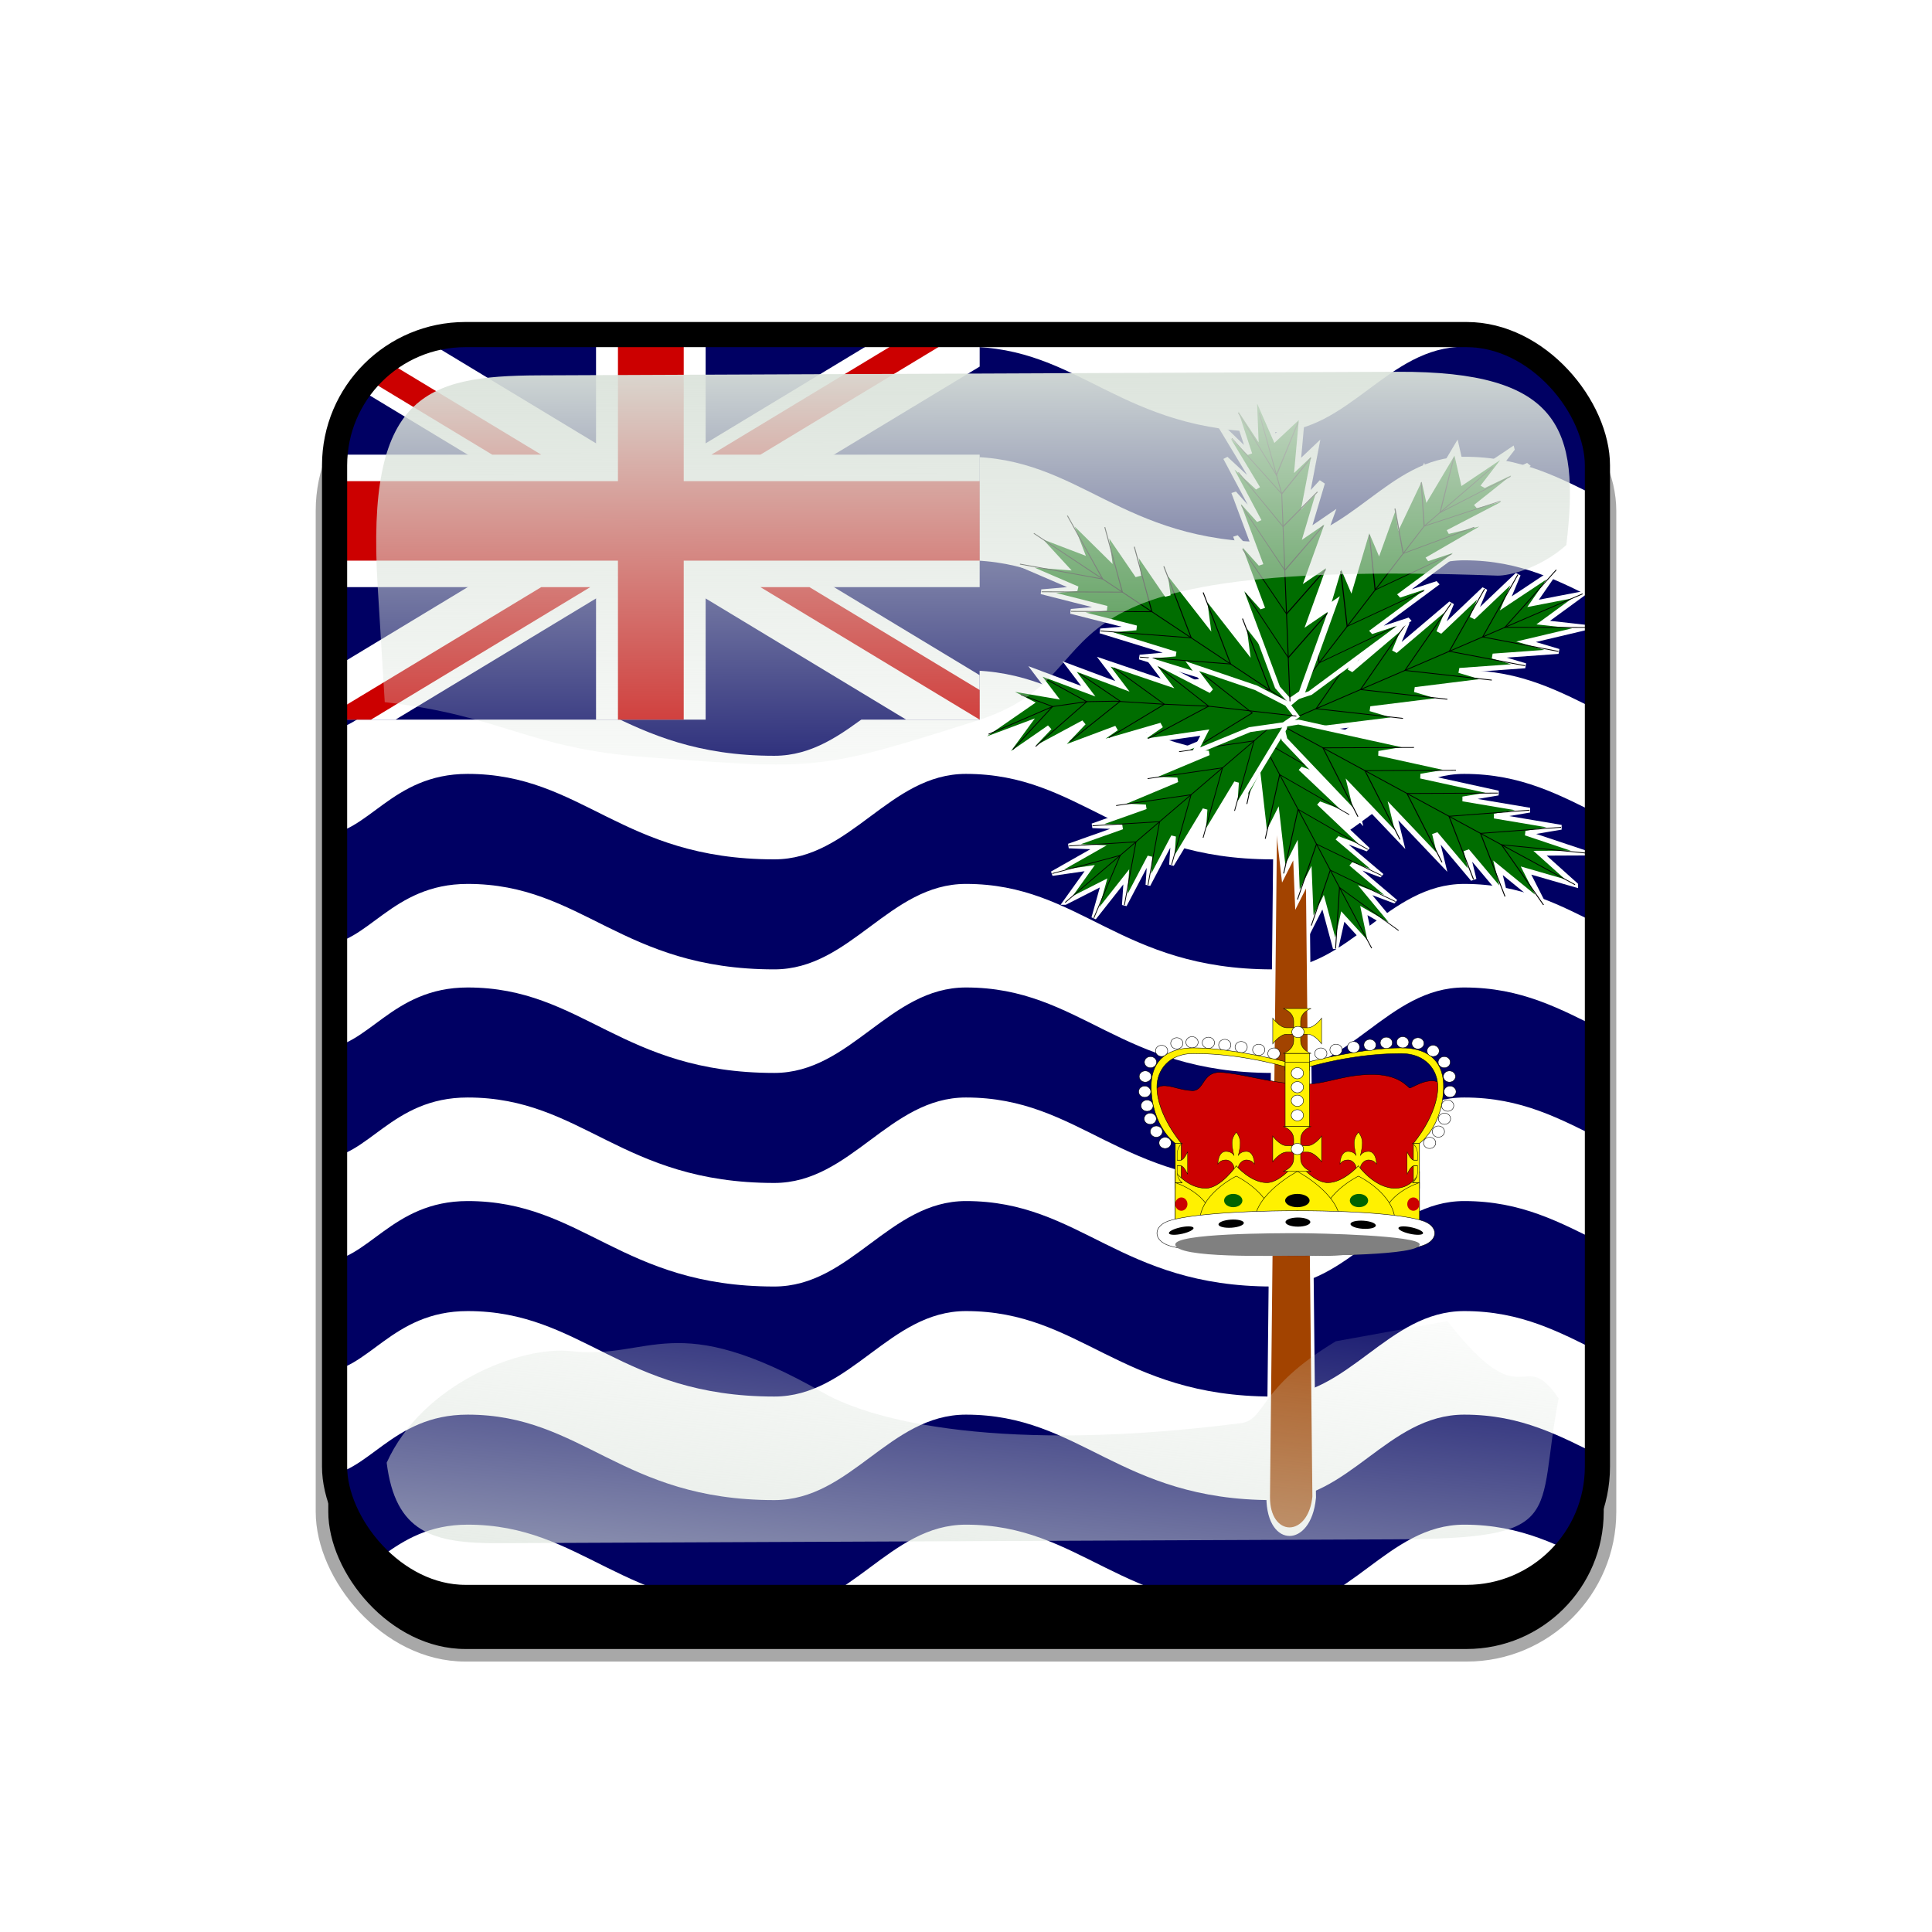 <?xml version="1.0" encoding="UTF-8" standalone="no"?>
<svg
    xmlns:inkscape="http://www.inkscape.org/namespaces/inkscape"
    xmlns:rdf="http://www.w3.org/1999/02/22-rdf-syntax-ns#"
    xmlns="http://www.w3.org/2000/svg"
    xmlns:sodipodi="http://sodipodi.sourceforge.net/DTD/sodipodi-0.dtd"
    xmlns:cc="http://creativecommons.org/ns#"
    xmlns:xlink="http://www.w3.org/1999/xlink"
    xmlns:dc="http://purl.org/dc/elements/1.1/"
    xmlns:svg="http://www.w3.org/2000/svg"
    xmlns:ns1="http://sozi.baierouge.fr"
    id="svg2"
    sodipodi:docname="template.svg"
    viewBox="0 0 768 768"
    version="1.1"
    inkscape:version="0.48.1 r9760"
  >
  <defs
      id="defs4"
    >
    <clipPath
        id="clipPathFlag"
        clipPathUnits="userSpaceOnUse"
      >
      <rect
          id="rect3918"
          style="fill-opacity:0.67;fill:#000000"
          ry="57"
          height="511"
          width="511"
          y=".5"
          x=".5"
      />
    </clipPath
    >
    <linearGradient
        id="linearGradient3852-0"
        inkscape:collect="always"
      >
      <stop
          id="stop3854-6"
          style="stop-color:#dbe3db"
          offset="0"
      />
      <stop
          id="stop3856-1"
          style="stop-color:#dbe3db;stop-opacity:0"
          offset="1"
      />
    </linearGradient
    >
    <linearGradient
        id="linearGradient5122"
        y2="523.41"
        xlink:href="#linearGradient3852-0"
        gradientUnits="userSpaceOnUse"
        x2="358.08"
        gradientTransform="matrix(1.157 0 0 1.317 -91.204 -253.99)"
        y1="705.76"
        x1="342.19"
        inkscape:collect="always"
    />
    <linearGradient
        id="linearGradient5125"
        y2="360.92"
        xlink:href="#linearGradient3852-0"
        gradientUnits="userSpaceOnUse"
        x2="405.75"
        gradientTransform="matrix(.953 0 0 .866 11.575 -4.502)"
        y1="118.06"
        x1="405.26"
        inkscape:collect="always"
    />
    <filter
        id="filter5740"
        inkscape:collect="always"
      >
      <feGaussianBlur
          id="feGaussianBlur5742"
          stdDeviation="5.12"
          inkscape:collect="always"
      />
    </filter
    >
    <clipPath
        id="clipPath5796"
        clipPathUnits="userSpaceOnUse"
      >
      <rect
          id="rect5798"
          style="stroke:#00fa00;stroke-width:20;fill:none"
          ry="57"
          height="512"
          width="512"
          y="0"
          x="0"
          inkscape:label="#rect4203"
      />
    </clipPath
    >
    <filter
        id="filter5912"
        inkscape:collect="always"
      >
      <feGaussianBlur
          id="feGaussianBlur5914"
          stdDeviation="17.92"
          inkscape:collect="always"
      />
    </filter
    >
  </defs
  >
  <sodipodi:namedview
      id="base"
      bordercolor="#666666"
      inkscape:pageshadow="2"
      inkscape:window-y="24"
      pagecolor="#ffffff"
      inkscape:window-height="723"
      inkscape:window-maximized="1"
      inkscape:zoom="0.65494792"
      inkscape:window-x="0"
      showgrid="false"
      borderopacity="1.0"
      inkscape:cx="191.61829"
      inkscape:cy="384"
      inkscape:window-width="1280"
      inkscape:pageopacity="0.0"
      inkscape:document-units="px"
  />
  <g
      id="template-button"
      inkscape:label="template-button"
    >&gt;
  <g
        id="00"
        inkscape:label="00"
        transform="translate(90,90)"
      ><rect
          id="shadow"
          style="filter:url(#filter5912);stroke:#a8a8a8;stroke-width:5;fill:#000000"
          ry="57"
          height="512"
          width="512"
          y="56"
          x="38"
          inkscape:label="#rect4203"
      /></g
    >
  <g
        id="01"
        clip-path="url(#clipPathFlag)"
        inkscape:label="01"
        transform="translate(128,128)"
      ><rect
          id="mask"
          style="fill:#0000ff"
          ry="57"
          height="512"
          width="512"
          y="0"
          x="0"
          inkscape:label="#rect4203"
      /><g
          id="flag"
          inkscape:label="#g7322"
          clip-path="url(#clipPath7813)"
        ><g
            id="g577"
            transform="matrix(1.032 0 0 1.032 0 0)"
          ><rect
              id="rect576"
              style="fill-rule:evenodd;fill:#ffffff"
              height="496.06"
              width="992.13"
              y="-0"
              x="0"
          /><path
              id="path570"
              style="fill-rule:evenodd;fill:#000063"
              d="m992.13 330.3c-11.117 7.201-20.668 24.031-50.201 24.031-59.05 0-73.817-35.433-118.11-35.433-29.525 0-44.289 35.433-73.816 35.433-59.055 0-73.819-35.433-118.11-35.433-29.528 0-44.292 35.433-73.819 35.433-59.055 0-73.819-35.433-118.11-35.433-29.528 0-44.292 35.433-73.819 35.433-59.055 0-73.819-35.433-118.11-35.433-29.529 0-44.292 35.433-73.819 35.433-59.055 0-73.82-35.433-118.11-35.433-29.528 0-38.386 25.249-56.102 25.249v45.617c17.716 0 26.575-25.249 56.102-25.249 44.291 0 59.056 35.433 118.11 35.433 29.527 0 44.29-35.433 73.819-35.433 44.29 0 59.055 35.433 118.11 35.433 29.527 0 44.291-35.433 73.819-35.433 44.291 0 59.055 35.433 118.11 35.433 29.527 0 44.291-35.433 73.819-35.433 44.291 0 59.055 35.433 118.11 35.433 29.527 0 44.291-35.433 73.816-35.433 44.292 0 59.059 35.433 118.11 35.433 29.533 0 39.084-10.041 50.201-17.242v-52.406z"
              sodipodi:nodetypes="ccccccccccccccccccccccccc"
              transform="matrix(1 0 0 .929 0 124.62)"
              inkscape:connector-curvature="0"
          /><path
              id="path571"
              style="fill-rule:evenodd;fill:#000063"
              d="m992.13 330.3c-11.117 7.201-20.668 24.031-50.201 24.031-59.05 0-73.817-35.433-118.11-35.433-29.525 0-44.289 35.433-73.816 35.433-59.055 0-73.819-35.433-118.11-35.433-29.528 0-44.292 35.433-73.819 35.433-59.055 0-73.819-35.433-118.11-35.433-29.528 0-44.292 35.433-73.819 35.433-59.055 0-73.819-35.433-118.11-35.433-29.529 0-44.292 35.433-73.819 35.433-59.055 0-73.82-35.433-118.11-35.433-29.528 0-38.386 25.249-56.102 25.249v45.617c17.716 0 26.575-25.249 56.102-25.249 44.291 0 59.056 35.433 118.11 35.433 29.527 0 44.29-35.433 73.819-35.433 44.29 0 59.055 35.433 118.11 35.433 29.527 0 44.291-35.433 73.819-35.433 44.291 0 59.055 35.433 118.11 35.433 29.527 0 44.291-35.433 73.819-35.433 44.291 0 59.055 35.433 118.11 35.433 29.527 0 44.291-35.433 73.816-35.433 44.292 0 59.059 35.433 118.11 35.433 29.533 0 39.084-10.041 50.201-17.242v-52.406z"
              sodipodi:nodetypes="ccccccccccccccccccccccccc"
              transform="matrix(1 0 0 .929 0 42.349)"
              inkscape:connector-curvature="0"
          /><path
              id="path572"
              style="fill-rule:evenodd;fill:#000063"
              d="m992.13 330.3c-11.117 7.201-20.668 24.031-50.201 24.031-59.05 0-73.817-35.433-118.11-35.433-29.525 0-44.289 35.433-73.816 35.433-59.055 0-73.819-35.433-118.11-35.433-29.528 0-44.292 35.433-73.819 35.433-59.055 0-73.819-35.433-118.11-35.433-29.528 0-44.292 35.433-73.819 35.433-59.055 0-73.819-35.433-118.11-35.433-29.529 0-44.292 35.433-73.819 35.433-59.055 0-73.82-35.433-118.11-35.433-29.528 0-38.386 25.249-56.102 25.249v45.617c17.716 0 26.575-25.249 56.102-25.249 44.291 0 59.056 35.433 118.11 35.433 29.527 0 44.29-35.433 73.819-35.433 44.29 0 59.055 35.433 118.11 35.433 29.527 0 44.291-35.433 73.819-35.433 44.291 0 59.055 35.433 118.11 35.433 29.527 0 44.291-35.433 73.819-35.433 44.291 0 59.055 35.433 118.11 35.433 29.527 0 44.291-35.433 73.816-35.433 44.292 0 59.059 35.433 118.11 35.433 29.533 0 39.084-10.041 50.201-17.242v-52.406z"
              sodipodi:nodetypes="ccccccccccccccccccccccccc"
              transform="matrix(1 0 0 .929 0 -39.921)"
              inkscape:connector-curvature="0"
          /><path
              id="path573"
              style="fill-rule:evenodd;fill:#000063"
              d="m992.13 330.3c-11.117 7.201-20.668 24.031-50.201 24.031-59.05 0-73.817-35.433-118.11-35.433-29.525 0-44.289 35.433-73.816 35.433-59.055 0-73.819-35.433-118.11-35.433-29.528 0-44.292 35.433-73.819 35.433-59.055 0-73.819-35.433-118.11-35.433-29.528 0-44.292 35.433-73.819 35.433-59.055 0-73.819-35.433-118.11-35.433-29.529 0-44.292 35.433-73.819 35.433-59.055 0-73.82-35.433-118.11-35.433-29.528 0-38.386 25.249-56.102 25.249v45.617c17.716 0 26.575-25.249 56.102-25.249 44.291 0 59.056 35.433 118.11 35.433 29.527 0 44.29-35.433 73.819-35.433 44.29 0 59.055 35.433 118.11 35.433 29.527 0 44.291-35.433 73.819-35.433 44.291 0 59.055 35.433 118.11 35.433 29.527 0 44.291-35.433 73.819-35.433 44.291 0 59.055 35.433 118.11 35.433 29.527 0 44.291-35.433 73.816-35.433 44.292 0 59.059 35.433 118.11 35.433 29.533 0 39.084-10.041 50.201-17.242v-52.406z"
              sodipodi:nodetypes="ccccccccccccccccccccccccc"
              transform="matrix(1 0 0 .929 0 -122.19)"
              inkscape:connector-curvature="0"
          /><path
              id="path574"
              style="fill-rule:evenodd;fill:#000063"
              d="m992.13 330.3c-11.117 7.201-20.668 24.031-50.201 24.031-59.05 0-73.817-35.433-118.11-35.433-29.525 0-44.289 35.433-73.816 35.433-59.055 0-73.819-35.433-118.11-35.433-29.528 0-44.292 35.433-73.819 35.433-59.055 0-73.819-35.433-118.11-35.433-29.528 0-44.292 35.433-73.819 35.433-59.055 0-73.819-35.433-118.11-35.433-29.529 0-44.292 35.433-73.819 35.433-59.055 0-73.82-35.433-118.11-35.433-29.528 0-38.386 25.249-56.102 25.249v45.617c17.716 0 26.575-25.249 56.102-25.249 44.291 0 59.056 35.433 118.11 35.433 29.527 0 44.29-35.433 73.819-35.433 44.29 0 59.055 35.433 118.11 35.433 29.527 0 44.291-35.433 73.819-35.433 44.291 0 59.055 35.433 118.11 35.433 29.527 0 44.291-35.433 73.819-35.433 44.291 0 59.055 35.433 118.11 35.433 29.527 0 44.291-35.433 73.816-35.433 44.292 0 59.059 35.433 118.11 35.433 29.533 0 39.084-10.041 50.201-17.242v-52.406z"
              sodipodi:nodetypes="ccccccccccccccccccccccccc"
              transform="matrix(1 0 0 .929 -0 -204.46)"
              inkscape:connector-curvature="0"
          /><path
              id="path575"
              style="fill-rule:evenodd;fill:#000063"
              d="m992.13 330.3c-11.117 7.201-20.668 24.031-50.201 24.031-59.05 0-73.817-35.433-118.11-35.433-29.525 0-44.289 35.433-73.816 35.433-59.055 0-73.819-35.433-118.11-35.433-29.528 0-44.292 35.433-73.819 35.433-59.055 0-73.819-35.433-118.11-35.433-29.528 0-44.292 35.433-73.819 35.433-59.055 0-73.819-35.433-118.11-35.433-29.529 0-44.292 35.433-73.819 35.433-59.055 0-73.82-35.433-118.11-35.433-29.528 0-38.386 25.249-56.102 25.249v45.617c17.716 0 26.575-25.249 56.102-25.249 44.291 0 59.056 35.433 118.11 35.433 29.527 0 44.29-35.433 73.819-35.433 44.29 0 59.055 35.433 118.11 35.433 29.527 0 44.291-35.433 73.819-35.433 44.291 0 59.055 35.433 118.11 35.433 29.527 0 44.291-35.433 73.819-35.433 44.291 0 59.055 35.433 118.11 35.433 29.527 0 44.291-35.433 73.816-35.433 44.292 0 59.059 35.433 118.11 35.433 29.533 0 39.084-10.041 50.201-17.242v-52.406z"
              sodipodi:nodetypes="ccccccccccccccccccccccccc"
              transform="matrix(1 0 0 .929 -0 -286.73)"
              inkscape:connector-curvature="0"
          /></g
        ><g
            id="g684"
            transform="matrix(.527 0 0 .637 0 .063)"
          ><rect
              id="rect683"
              style="fill-rule:evenodd;stroke-width:1pt;fill:#000063"
              height="248.03"
              width="496.06"
              y="-0"
              x="0"
          /><g
              id="g584"
              transform="matrix(8.268 0 0 8.268 0 0)"
            ><path
                id="path146"
                style="stroke-width:1pt;fill:#ffffff"
                inkscape:connector-curvature="0"
                d="m0 0v3.354l53.292 26.646h6.708v-3.354l-53.292-26.646h-6.708zm60 0v3.354l-53.292 26.646h-6.708v-3.354l53.292-26.646h6.708z"
            /><path
                id="path136"
                style="stroke-width:1pt;fill:#ffffff"
                inkscape:connector-curvature="0"
                d="m25 0v30h10v-30h-10zm-25 10v10h60v-10h-60z"
            /><path
                id="path141"
                style="stroke-width:1pt;fill:#cc0000"
                inkscape:connector-curvature="0"
                d="m0 12v6h60v-6h-60zm27-12v30h6v-30h-6z"
            /><path
                id="path150"
                style="stroke-width:1pt;fill:#cc0000"
                inkscape:connector-curvature="0"
                d="m0 30 20-10h4.472l-20 10h-4.472zm0-30 20 10h-4.472l-15.528-7.764v-2.236zm35.528 10 20-10h4.472l-20 10h-4.472zm24.472 20-20-10h4.472l15.528 7.764v2.236z"
            /></g
          ></g
        ><g
            id="g8037"
            transform="translate(-382)"
          ><g
              id="g1127"
              transform="matrix(1.032 0 0 1.032 0 -15.937)"
            ><path
                id="path861"
                style="fill-rule:evenodd;stroke:#ffffff;stroke-width:6.935;fill:#a24300"
                d="m814.96-301.18-17.72 708.66c0 37.298 80.097 37.298 88.583 0l-17.717-708.66h-53.149z"
                sodipodi:nodetypes="ccccc"
                transform="matrix(0.2 0 0 .475 575.17 274.56)"
                inkscape:connector-curvature="0"
            /><g
                id="g862"
                transform="matrix(.725 0 0 .623 202.06 41.434)"
              ><g
                  id="g852"
                  transform="matrix(-.315 .105 -.138 -.303 1046.5 373.32)"
                ><path
                    id="path853"
                    style="fill-rule:evenodd;stroke:#ffffff;stroke-width:8.25;fill:#006d00"
                    d="m496.06 549.21 17.717 70.866 35.433-53.15-17.717 88.583 35.433-35.433-35.433 88.582 35.433-35.433-35.433 88.583 35.433-35.433-35.433 106.3 35.433-35.433-35.433 106.3 35.433-35.433-35.433 106.3-17.716 53.151-17.717 17.72-17.717-17.72-17.716-53.151-35.433-106.3 35.433 35.433-35.433-106.3 35.433 35.433-35.433-106.3 35.433 35.433-35.433-88.583 35.433 35.433-35.433-88.582 35.433 35.433-17.717-88.583 35.433 53.15 17.717-70.866z"
                    sodipodi:nodetypes="ccccccccccccccccccccccccccccccc"
                    transform="translate(177.17 -224.05)"
                    inkscape:connector-curvature="0"
                /><path
                    id="path854"
                    style="stroke:#000000;stroke-width:1pt;fill:none"
                    d="m496.06 549.21v496.07"
                    sodipodi:nodetypes="cc"
                    transform="translate(177.17 -224.05)"
                    inkscape:connector-curvature="0"
                /><path
                    id="path855"
                    style="stroke:#000000;stroke-width:1pt;fill:none"
                    d="m425.2 868.11 70.86 106.3 70.87-106.3"
                    sodipodi:nodetypes="ccc"
                    transform="translate(177.17 -224.05)"
                    inkscape:connector-curvature="0"
                /><path
                    id="path856"
                    style="stroke:#000000;stroke-width:1pt;fill:none"
                    d="m425.2 797.24 70.866 106.3 70.866-106.3"
                    sodipodi:nodetypes="ccc"
                    transform="translate(177.17 -224.05)"
                    inkscape:connector-curvature="0"
                /><path
                    id="path857"
                    style="stroke:#000000;stroke-width:1pt;fill:none"
                    d="m425.2 726.38 70.866 106.3 70.866-106.3"
                    sodipodi:nodetypes="ccc"
                    transform="translate(177.17 -224.05)"
                    inkscape:connector-curvature="0"
                /><path
                    id="path858"
                    style="stroke:#000000;stroke-width:1pt;fill:none"
                    d="m425.2 673.23 70.866 88.583 70.866-88.583"
                    sodipodi:nodetypes="ccc"
                    transform="translate(177.17 -224.05)"
                    inkscape:connector-curvature="0"
                /><path
                    id="path859"
                    style="stroke:#000000;stroke-width:1pt;fill:none"
                    d="m425.2 620.08 70.866 88.582 70.866-88.582"
                    sodipodi:nodetypes="ccc"
                    transform="translate(177.17 -224.05)"
                    inkscape:connector-curvature="0"
                /><path
                    id="path860"
                    style="stroke:#000000;stroke-width:1pt;fill:none"
                    d="m442.91 566.93 53.15 106.3 53.15-106.3"
                    sodipodi:nodetypes="ccc"
                    transform="translate(177.17 -224.05)"
                    inkscape:connector-curvature="0"
                /></g
              ><g
                  id="g738"
                  transform="matrix(.237 -.282 .295 .228 354.57 204.65)"
                ><path
                    id="path739"
                    style="fill-rule:evenodd;stroke:#ffffff;stroke-width:8.25;fill:#006d00"
                    d="m496.06 549.21 17.717 70.866 35.433-53.15-17.717 88.583 35.433-35.433-35.433 88.582 35.433-35.433-35.433 88.583 35.433-35.433-35.433 106.3 35.433-35.433-35.433 106.3 35.433-35.433-35.433 106.3-17.716 53.151-17.717 17.72-17.717-17.72-17.716-53.151-35.433-106.3 35.433 35.433-35.433-106.3 35.433 35.433-35.433-106.3 35.433 35.433-35.433-88.583 35.433 35.433-35.433-88.582 35.433 35.433-17.717-88.583 35.433 53.15 17.717-70.866z"
                    sodipodi:nodetypes="ccccccccccccccccccccccccccccccc"
                    transform="translate(177.17 -224.05)"
                    inkscape:connector-curvature="0"
                /><path
                    id="path740"
                    style="stroke:#000000;stroke-width:1pt;fill:none"
                    d="m496.06 549.21v496.07"
                    sodipodi:nodetypes="cc"
                    transform="translate(177.17 -224.05)"
                    inkscape:connector-curvature="0"
                /><path
                    id="path741"
                    style="stroke:#000000;stroke-width:1pt;fill:none"
                    d="m425.2 868.11 70.86 106.3 70.87-106.3"
                    sodipodi:nodetypes="ccc"
                    transform="translate(177.17 -224.05)"
                    inkscape:connector-curvature="0"
                /><path
                    id="path742"
                    style="stroke:#000000;stroke-width:1pt;fill:none"
                    d="m425.2 797.24 70.866 106.3 70.866-106.3"
                    sodipodi:nodetypes="ccc"
                    transform="translate(177.17 -224.05)"
                    inkscape:connector-curvature="0"
                /><path
                    id="path743"
                    style="stroke:#000000;stroke-width:1pt;fill:none"
                    d="m425.2 726.38 70.866 106.3 70.866-106.3"
                    sodipodi:nodetypes="ccc"
                    transform="translate(177.17 -224.05)"
                    inkscape:connector-curvature="0"
                /><path
                    id="path744"
                    style="stroke:#000000;stroke-width:1pt;fill:none"
                    d="m425.2 673.23 70.866 88.583 70.866-88.583"
                    sodipodi:nodetypes="ccc"
                    transform="translate(177.17 -224.05)"
                    inkscape:connector-curvature="0"
                /><path
                    id="path745"
                    style="stroke:#000000;stroke-width:1pt;fill:none"
                    d="m425.2 620.08 70.866 88.582 70.866-88.582"
                    sodipodi:nodetypes="ccc"
                    transform="translate(177.17 -224.05)"
                    inkscape:connector-curvature="0"
                /><path
                    id="path746"
                    style="stroke:#000000;stroke-width:1pt;fill:none"
                    d="m442.91 566.93 53.15 106.3 53.15-106.3"
                    sodipodi:nodetypes="ccc"
                    transform="translate(177.17 -224.05)"
                    inkscape:connector-curvature="0"
                /></g
              ><g
                  id="g747"
                  transform="matrix(.152 .335 -.333 .167 907.54 -153.47)"
                ><path
                    id="path748"
                    style="fill-rule:evenodd;stroke:#ffffff;stroke-width:8.25;fill:#006d00"
                    d="m496.06 549.21 17.717 70.866 35.433-53.15-17.717 88.583 35.433-35.433-35.433 88.582 35.433-35.433-35.433 88.583 35.433-35.433-35.433 106.3 35.433-35.433-35.433 106.3 35.433-35.433-35.433 106.3-17.716 53.151-17.717 17.72-17.717-17.72-17.716-53.151-35.433-106.3 35.433 35.433-35.433-106.3 35.433 35.433-35.433-106.3 35.433 35.433-35.433-88.583 35.433 35.433-35.433-88.582 35.433 35.433-17.717-88.583 35.433 53.15 17.717-70.866z"
                    sodipodi:nodetypes="ccccccccccccccccccccccccccccccc"
                    transform="translate(177.17 -224.05)"
                    inkscape:connector-curvature="0"
                /><path
                    id="path749"
                    style="stroke:#000000;stroke-width:1pt;fill:none"
                    d="m496.06 549.21v496.07"
                    sodipodi:nodetypes="cc"
                    transform="translate(177.17 -224.05)"
                    inkscape:connector-curvature="0"
                /><path
                    id="path750"
                    style="stroke:#000000;stroke-width:1pt;fill:none"
                    d="m425.2 868.11 70.86 106.3 70.87-106.3"
                    sodipodi:nodetypes="ccc"
                    transform="translate(177.17 -224.05)"
                    inkscape:connector-curvature="0"
                /><path
                    id="path751"
                    style="stroke:#000000;stroke-width:1pt;fill:none"
                    d="m425.2 797.24 70.866 106.3 70.866-106.3"
                    sodipodi:nodetypes="ccc"
                    transform="translate(177.17 -224.05)"
                    inkscape:connector-curvature="0"
                /><path
                    id="path752"
                    style="stroke:#000000;stroke-width:1pt;fill:none"
                    d="m425.2 726.38 70.866 106.3 70.866-106.3"
                    sodipodi:nodetypes="ccc"
                    transform="translate(177.17 -224.05)"
                    inkscape:connector-curvature="0"
                /><path
                    id="path753"
                    style="stroke:#000000;stroke-width:1pt;fill:none"
                    d="m425.2 673.23 70.866 88.583 70.866-88.583"
                    sodipodi:nodetypes="ccc"
                    transform="translate(177.17 -224.05)"
                    inkscape:connector-curvature="0"
                /><path
                    id="path754"
                    style="stroke:#000000;stroke-width:1pt;fill:none"
                    d="m425.2 620.08 70.866 88.582 70.866-88.582"
                    sodipodi:nodetypes="ccc"
                    transform="translate(177.17 -224.05)"
                    inkscape:connector-curvature="0"
                /><path
                    id="path755"
                    style="stroke:#000000;stroke-width:1pt;fill:none"
                    d="m442.91 566.93 53.15 106.3 53.15-106.3"
                    sodipodi:nodetypes="ccc"
                    transform="translate(177.17 -224.05)"
                    inkscape:connector-curvature="0"
                /></g
              ><g
                  id="g756"
                  transform="matrix(-.21 .302 -.315 -.199 1141.4 167.58)"
                ><path
                    id="path757"
                    style="fill-rule:evenodd;stroke:#ffffff;stroke-width:8.25;fill:#006d00"
                    d="m496.06 549.21 17.717 70.866 35.433-53.15-17.717 88.583 35.433-35.433-35.433 88.582 35.433-35.433-35.433 88.583 35.433-35.433-35.433 106.3 35.433-35.433-35.433 106.3 35.433-35.433-35.433 106.3-17.716 53.151-17.717 17.72-17.717-17.72-17.716-53.151-35.433-106.3 35.433 35.433-35.433-106.3 35.433 35.433-35.433-106.3 35.433 35.433-35.433-88.583 35.433 35.433-35.433-88.582 35.433 35.433-17.717-88.583 35.433 53.15 17.717-70.866z"
                    sodipodi:nodetypes="ccccccccccccccccccccccccccccccc"
                    transform="translate(177.17 -224.05)"
                    inkscape:connector-curvature="0"
                /><path
                    id="path758"
                    style="stroke:#000000;stroke-width:1pt;fill:none"
                    d="m496.06 549.21v496.07"
                    sodipodi:nodetypes="cc"
                    transform="translate(177.17 -224.05)"
                    inkscape:connector-curvature="0"
                /><path
                    id="path759"
                    style="stroke:#000000;stroke-width:1pt;fill:none"
                    d="m425.2 868.11 70.86 106.3 70.87-106.3"
                    sodipodi:nodetypes="ccc"
                    transform="translate(177.17 -224.05)"
                    inkscape:connector-curvature="0"
                /><path
                    id="path760"
                    style="stroke:#000000;stroke-width:1pt;fill:none"
                    d="m425.2 797.24 70.866 106.3 70.866-106.3"
                    sodipodi:nodetypes="ccc"
                    transform="translate(177.17 -224.05)"
                    inkscape:connector-curvature="0"
                /><path
                    id="path761"
                    style="stroke:#000000;stroke-width:1pt;fill:none"
                    d="m425.2 726.38 70.866 106.3 70.866-106.3"
                    sodipodi:nodetypes="ccc"
                    transform="translate(177.17 -224.05)"
                    inkscape:connector-curvature="0"
                /><path
                    id="path762"
                    style="stroke:#000000;stroke-width:1pt;fill:none"
                    d="m425.2 673.23 70.866 88.583 70.866-88.583"
                    sodipodi:nodetypes="ccc"
                    transform="translate(177.17 -224.05)"
                    inkscape:connector-curvature="0"
                /><path
                    id="path763"
                    style="stroke:#000000;stroke-width:1pt;fill:none"
                    d="m425.2 620.08 70.866 88.582 70.866-88.582"
                    sodipodi:nodetypes="ccc"
                    transform="translate(177.17 -224.05)"
                    inkscape:connector-curvature="0"
                /><path
                    id="path764"
                    style="stroke:#000000;stroke-width:1pt;fill:none"
                    d="m442.91 566.93 53.15 106.3 53.15-106.3"
                    sodipodi:nodetypes="ccc"
                    transform="translate(177.17 -224.05)"
                    inkscape:connector-curvature="0"
                /></g
              ><g
                  id="g765"
                  transform="matrix(-.208 -.258 .236 -.235 689.99 567.28)"
                ><path
                    id="path766"
                    style="fill-rule:evenodd;stroke:#ffffff;stroke-width:8.25;fill:#006d00"
                    d="m496.06 549.21 17.717 70.866 35.433-53.15-17.717 88.583 35.433-35.433-35.433 88.582 35.433-35.433-35.433 88.583 35.433-35.433-35.433 106.3 35.433-35.433-35.433 106.3 35.433-35.433-35.433 106.3-17.716 53.151-17.717 17.72-17.717-17.72-17.716-53.151-35.433-106.3 35.433 35.433-35.433-106.3 35.433 35.433-35.433-106.3 35.433 35.433-35.433-88.583 35.433 35.433-35.433-88.582 35.433 35.433-17.717-88.583 35.433 53.15 17.717-70.866z"
                    sodipodi:nodetypes="ccccccccccccccccccccccccccccccc"
                    transform="translate(177.17 -224.05)"
                    inkscape:connector-curvature="0"
                /><path
                    id="path767"
                    style="stroke:#000000;stroke-width:1pt;fill:none"
                    d="m496.06 549.21v496.07"
                    sodipodi:nodetypes="cc"
                    transform="translate(177.17 -224.05)"
                    inkscape:connector-curvature="0"
                /><path
                    id="path768"
                    style="stroke:#000000;stroke-width:1pt;fill:none"
                    d="m425.2 868.11 70.86 106.3 70.87-106.3"
                    sodipodi:nodetypes="ccc"
                    transform="translate(177.17 -224.05)"
                    inkscape:connector-curvature="0"
                /><path
                    id="path769"
                    style="stroke:#000000;stroke-width:1pt;fill:none"
                    d="m425.2 797.24 70.866 106.3 70.866-106.3"
                    sodipodi:nodetypes="ccc"
                    transform="translate(177.17 -224.05)"
                    inkscape:connector-curvature="0"
                /><path
                    id="path770"
                    style="stroke:#000000;stroke-width:1pt;fill:none"
                    d="m425.2 726.38 70.866 106.3 70.866-106.3"
                    sodipodi:nodetypes="ccc"
                    transform="translate(177.17 -224.05)"
                    inkscape:connector-curvature="0"
                /><path
                    id="path771"
                    style="stroke:#000000;stroke-width:1pt;fill:none"
                    d="m425.2 673.23 70.866 88.583 70.866-88.583"
                    sodipodi:nodetypes="ccc"
                    transform="translate(177.17 -224.05)"
                    inkscape:connector-curvature="0"
                /><path
                    id="path772"
                    style="stroke:#000000;stroke-width:1pt;fill:none"
                    d="m425.2 620.08 70.866 88.582 70.866-88.582"
                    sodipodi:nodetypes="ccc"
                    transform="translate(177.17 -224.05)"
                    inkscape:connector-curvature="0"
                /><path
                    id="path773"
                    style="stroke:#000000;stroke-width:1pt;fill:none"
                    d="m442.91 566.93 53.15 106.3 53.15-106.3"
                    sodipodi:nodetypes="ccc"
                    transform="translate(177.17 -224.05)"
                    inkscape:connector-curvature="0"
                /></g
              ><g
                  id="g791"
                  transform="matrix(-.362 -.099 -.21 .318 1222.4 -24.229)"
                ><path
                    id="path775"
                    style="fill-rule:evenodd;stroke:#ffffff;stroke-width:8.25;fill:#006d00"
                    d="m460.63 549.21 28.643 70.866 42.223-53.15-10.184 88.583 27.9-35.433-17.716 88.582 25.249-35.433-25.249 88.583 35.433-35.433-35.433 106.3 35.433-35.433-35.433 106.3 35.433-35.433-35.433 106.3-17.716 53.151-17.717 17.72-17.717-17.72-17.716-53.151-35.433-106.3 35.433 35.433-35.433-106.3 35.433 35.433-35.433-106.3 35.433 35.433-45.617-88.583 45.617 35.433-53.15-88.582 42.966 35.433-25.25-88.583 35.433 53.15 0.001-70.866z"
                    sodipodi:nodetypes="ccccccccccccccccccccccccccccccc"
                    transform="translate(283.46 -124.02)"
                    inkscape:connector-curvature="0"
                /><path
                    id="path776"
                    style="stroke:#000000;stroke-width:1pt;fill:none"
                    d="m467.21 584.65 28.855 124.02v336.62"
                    sodipodi:nodetypes="ccc"
                    transform="translate(283.46 -124.02)"
                    inkscape:connector-curvature="0"
                /><path
                    id="path777"
                    style="stroke:#000000;stroke-width:1pt;fill:none"
                    d="m436.23 885.83 59.833 88.582 60.682-88.582"
                    sodipodi:nodetypes="ccc"
                    transform="translate(283.46 -124.02)"
                    inkscape:connector-curvature="0"
                /><path
                    id="path778"
                    style="stroke:#000000;stroke-width:1pt;fill:none"
                    d="m434.53 814.96 61.53 88.582 60.682-88.582"
                    sodipodi:nodetypes="ccc"
                    transform="translate(283.46 -124.02)"
                    inkscape:connector-curvature="0"
                /><path
                    id="path779"
                    style="stroke:#000000;stroke-width:1pt;fill:none"
                    d="m435.38 744.1 60.682 88.582 59.833-88.582"
                    sodipodi:nodetypes="ccc"
                    transform="translate(283.46 -124.02)"
                    inkscape:connector-curvature="0"
                /><path
                    id="path780"
                    style="stroke:#000000;stroke-width:1pt;fill:none"
                    d="m432.84 690.94 63.228 70.866 53.149-70.866"
                    sodipodi:nodetypes="ccc"
                    transform="translate(283.46 -124.02)"
                    inkscape:connector-curvature="0"
                /><path
                    id="path781"
                    style="stroke:#000000;stroke-width:1pt;fill:none"
                    d="m425.2 637.8 70.866 70.865 45.406-70.865"
                    sodipodi:nodetypes="ccc"
                    transform="translate(283.46 -124.02)"
                    inkscape:connector-curvature="0"
                /><path
                    id="path782"
                    style="stroke:#000000;stroke-width:1pt;fill:none"
                    d="m436.12 593.24 53.15 86.886 35.327-95.478"
                    sodipodi:nodetypes="ccc"
                    transform="translate(283.46 -124.02)"
                    inkscape:connector-curvature="0"
                /></g
              ><g
                  id="g800"
                  transform="matrix(.361 .104 .013 .381 452.76 -239.27)"
                ><path
                    id="path801"
                    style="fill-rule:evenodd;stroke:#ffffff;stroke-width:8.25;fill:#006d00"
                    d="m460.63 549.21 28.643 70.866 42.223-53.15-10.184 88.583 27.9-35.433-17.716 88.582 25.249-35.433-25.249 88.583 35.433-35.433-35.433 106.3 35.433-35.433-35.433 106.3 35.433-35.433-35.433 106.3-17.716 53.151-17.717 17.72-17.717-17.72-17.716-53.151-35.433-106.3 35.433 35.433-35.433-106.3 35.433 35.433-35.433-106.3 35.433 35.433-45.617-88.583 45.617 35.433-53.15-88.582 42.966 35.433-25.25-88.583 35.433 53.15 0.001-70.866z"
                    sodipodi:nodetypes="ccccccccccccccccccccccccccccccc"
                    transform="translate(283.46 -124.02)"
                    inkscape:connector-curvature="0"
                /><path
                    id="path802"
                    style="stroke:#000000;stroke-width:1pt;fill:none"
                    d="m467.21 584.65 28.855 124.02v336.62"
                    sodipodi:nodetypes="ccc"
                    transform="translate(283.46 -124.02)"
                    inkscape:connector-curvature="0"
                /><path
                    id="path803"
                    style="stroke:#000000;stroke-width:1pt;fill:none"
                    d="m436.23 885.83 59.833 88.582 60.682-88.582"
                    sodipodi:nodetypes="ccc"
                    transform="translate(283.46 -124.02)"
                    inkscape:connector-curvature="0"
                /><path
                    id="path804"
                    style="stroke:#000000;stroke-width:1pt;fill:none"
                    d="m434.53 814.96 61.53 88.582 60.682-88.582"
                    sodipodi:nodetypes="ccc"
                    transform="translate(283.46 -124.02)"
                    inkscape:connector-curvature="0"
                /><path
                    id="path805"
                    style="stroke:#000000;stroke-width:1pt;fill:none"
                    d="m435.38 744.1 60.682 88.582 59.833-88.582"
                    sodipodi:nodetypes="ccc"
                    transform="translate(283.46 -124.02)"
                    inkscape:connector-curvature="0"
                /><path
                    id="path806"
                    style="stroke:#000000;stroke-width:1pt;fill:none"
                    d="m432.84 690.94 63.228 70.866 53.149-70.866"
                    sodipodi:nodetypes="ccc"
                    transform="translate(283.46 -124.02)"
                    inkscape:connector-curvature="0"
                /><path
                    id="path807"
                    style="stroke:#000000;stroke-width:1pt;fill:none"
                    d="m425.2 637.8 70.866 70.865 45.406-70.865"
                    sodipodi:nodetypes="ccc"
                    transform="translate(283.46 -124.02)"
                    inkscape:connector-curvature="0"
                /><path
                    id="path808"
                    style="stroke:#000000;stroke-width:1pt;fill:none"
                    d="m436.12 593.24 53.15 86.886 35.327-95.478"
                    sodipodi:nodetypes="ccc"
                    transform="translate(283.46 -124.02)"
                    inkscape:connector-curvature="0"
                /></g
              ><g
                  id="g843"
                  transform="matrix(.046 -.365 .326 .065 379.58 479.54)"
                ><path
                    id="path810"
                    style="fill-rule:evenodd;stroke:#ffffff;stroke-width:8.25;fill:#006d00"
                    d="m354.33 531.5 88.583 88.583 17.716-53.149v88.582l35.433-35.433-17.716 88.583 35.432-35.434-17.716 88.584 35.433-35.433-17.716 106.3 35.433-35.433-35.433 106.3 35.433-35.433-17.717 106.3-17.716 53.151-17.717 17.72-17.717-17.72-17.716-53.151-53.15-82.294 35.434 11.429-35.433-106.3 35.433 35.433-53.15-106.3 35.433 35.433-53.15-88.584 53.15 35.434-70.866-88.583 53.149 35.433-70.866-70.866 70.866 35.433-53.149-88.583z"
                    sodipodi:nodetypes="ccccccccccccccccccccccccccccccc"
                    transform="translate(442.91 -42.966)"
                    inkscape:connector-curvature="0"
                /><path
                    id="path811"
                    style="stroke:#000000;stroke-width:1pt;fill:none"
                    d="m378.96 560.02 63.952 95.497 17.716 53.15 8.859 45.205 8.858 78.811 9.315 70.866 8.401 141.74"
                    sodipodi:nodetypes="ccccccc"
                    transform="translate(442.91 -42.966)"
                    inkscape:connector-curvature="0"
                /><path
                    id="path812"
                    style="stroke:#000000;stroke-width:1pt;fill:none"
                    d="m425.2 903.54 63.665 70.866 50.749-88.583"
                    sodipodi:nodetypes="ccc"
                    transform="translate(442.91 -42.966)"
                    inkscape:connector-curvature="0"
                /><path
                    id="path813"
                    style="stroke:#000000;stroke-width:1pt;fill:none"
                    d="m417.08 814.96 70.579 88.583 50.75-88.583"
                    sodipodi:nodetypes="ccc"
                    transform="translate(442.91 -42.966)"
                    inkscape:connector-curvature="0"
                /><path
                    id="path814"
                    style="stroke:#000000;stroke-width:1pt;fill:none"
                    d="m407.48 752.44 70.867 80.235 45.948-88.583"
                    sodipodi:nodetypes="ccc"
                    transform="translate(442.91 -42.966)"
                    inkscape:connector-curvature="0"
                /><path
                    id="path815"
                    style="stroke:#000000;stroke-width:1pt;fill:none"
                    d="m372.05 637.8 88.583 70.866 25.831-70.866"
                    sodipodi:nodetypes="ccc"
                    transform="translate(442.91 -42.966)"
                    inkscape:connector-curvature="0"
                /><path
                    id="path816"
                    style="stroke:#000000;stroke-width:1pt;fill:none"
                    d="m360.62 602.36 82.296 53.149 10.515-53.149"
                    sodipodi:nodetypes="ccc"
                    transform="translate(442.91 -42.966)"
                    inkscape:connector-curvature="0"
                /><path
                    id="path817"
                    style="stroke:#000000;stroke-width:1pt;fill:none"
                    d="m389.76 690.94 81.095 70.866 33.946-70.866"
                    sodipodi:nodetypes="ccc"
                    transform="translate(442.91 -42.966)"
                    inkscape:connector-curvature="0"
                /></g
              ></g
            ></g
          ><g
              id="g1060"
              transform="matrix(.137 0 0 .126 648.36 208.19)"
            ><path
                id="path1054"
                style="fill-rule:evenodd;stroke:#000000;stroke-width:1pt;fill:#cc0000"
                sodipodi:nodetypes="ccccccccccccccc"
                inkscape:connector-curvature="0"
                d="m541.46 1173.3-1.7-229.13-61.1-106.94c-15.277-52.618-7.754-78.079 16.973-79.776 24.728-1.698 49.224 13.579 84.868 15.276 35.645 1.697 28.856-59.408 81.474-57.71 52.618 1.697 144.28 32.25 222.36 37.342 78.078 5.092 118.81-27.158 208.77-30.553 89.97-3.395 113.73 42.435 118.82 42.435s30.55-18.672 56.01-22.066c25.46-3.395 33.95 10.184 33.95 10.184s-1.7 57.71-13.58 91.657c-11.88 33.948-54.32 89.961-56.01 89.961-1.7 0-15.28 249.52-15.28 251.21 0 1.7-675.55-6.79-675.55-11.88z"
            /><g
                id="g1016"
                transform="matrix(-1 0 0 1 1771.7 354.33)"
              ><path
                  id="path1017"
                  style="fill-rule:evenodd;stroke:#000000;stroke-width:1pt;fill:#fff100"
                  sodipodi:nodetypes="cssccsscccc"
                  inkscape:connector-curvature="0"
                  d="m531.5 584.65s-67.982-52.097-69.813-177.17c-1.053-71.929 34.38-124.02 122.96-124.02 124.02 0 301.18 53.149 301.18 53.149v17.717s-141.73-53.15-301.18-53.15c-70.866 0-106.3 52.087-106.3 105.24 0 88.583 70.867 178.23 70.867 178.23v141.73h-17.717v-141.73z"
              /><path
                  id="path1018"
                  sodipodi:rx="17.716522"
                  sodipodi:ry="17.716553"
                  style="fill-rule:evenodd;stroke:#000000;stroke-width:1pt;fill:#ffffff"
                  sodipodi:type="arc"
                  d="m478.35 549.21c0 9.785-7.932 17.717-17.717 17.717-9.785 0-17.717-7.932-17.717-17.717 0-9.785 7.932-17.717 17.717-17.717 9.785 0 17.717 7.932 17.717 17.717z"
                  transform="translate(16.019 -1.697)"
                  sodipodi:cy="549.21259"
                  sodipodi:cx="460.62991"
              /><path
                  id="path1019"
                  sodipodi:rx="17.716522"
                  sodipodi:ry="17.716553"
                  style="fill-rule:evenodd;stroke:#000000;stroke-width:1pt;fill:#ffffff"
                  sodipodi:type="arc"
                  d="m478.35 549.21c0 9.785-7.932 17.717-17.717 17.717-9.785 0-17.717-7.932-17.717-17.717 0-9.785 7.932-17.717 17.717-17.717 9.785 0 17.717 7.932 17.717 17.717z"
                  transform="translate(-1.697 -42.223)"
                  sodipodi:cy="549.21259"
                  sodipodi:cx="460.62991"
              /><path
                  id="path1020"
                  sodipodi:rx="17.716522"
                  sodipodi:ry="17.716553"
                  style="fill-rule:evenodd;stroke:#000000;stroke-width:1pt;fill:#ffffff"
                  sodipodi:type="arc"
                  d="m478.35 549.21c0 9.785-7.932 17.717-17.717 17.717-9.785 0-17.717-7.932-17.717-17.717 0-9.785 7.932-17.717 17.717-17.717 9.785 0 17.717 7.932 17.717 17.717z"
                  transform="translate(-10.927 -83.491)"
                  sodipodi:cy="549.21259"
                  sodipodi:cx="460.62991"
              /><path
                  id="path1021"
                  sodipodi:rx="17.716522"
                  sodipodi:ry="17.716553"
                  style="fill-rule:evenodd;stroke:#000000;stroke-width:1pt;fill:#ffffff"
                  sodipodi:type="arc"
                  d="m478.35 549.21c0 9.785-7.932 17.717-17.717 17.717-9.785 0-17.717-7.932-17.717-17.717 0-9.785 7.932-17.717 17.717-17.717 9.785 0 17.717 7.932 17.717 17.717z"
                  transform="translate(-17.717 -127.62)"
                  sodipodi:cy="549.21259"
                  sodipodi:cx="460.62991"
              /><path
                  id="path1022"
                  sodipodi:rx="17.716522"
                  sodipodi:ry="17.716553"
                  style="fill-rule:evenodd;stroke:#000000;stroke-width:1pt;fill:#ffffff"
                  sodipodi:type="arc"
                  d="m478.35 549.21c0 9.785-7.932 17.717-17.717 17.717-9.785 0-17.717-7.932-17.717-17.717 0-9.785 7.932-17.717 17.717-17.717 9.785 0 17.717 7.932 17.717 17.717z"
                  transform="translate(-16.019 -175.47)"
                  sodipodi:cy="549.21259"
                  sodipodi:cx="460.62991"
              /><path
                  id="path1023"
                  sodipodi:rx="17.716522"
                  sodipodi:ry="17.716553"
                  style="fill-rule:evenodd;stroke:#000000;stroke-width:1pt;fill:#ffffff"
                  sodipodi:type="arc"
                  d="m478.35 549.21c0 9.785-7.932 17.717-17.717 17.717-9.785 0-17.717-7.932-17.717-17.717 0-9.785 7.932-17.717 17.717-17.717 9.785 0 17.717 7.932 17.717 17.717z"
                  transform="translate(41.48 33.947)"
                  sodipodi:cy="549.21259"
                  sodipodi:cx="460.62991"
              /><path
                  id="path1024"
                  sodipodi:rx="17.716522"
                  sodipodi:ry="17.716553"
                  style="fill-rule:evenodd;stroke:#000000;stroke-width:1pt;fill:#ffffff"
                  sodipodi:type="arc"
                  d="m478.35 549.21c0 9.785-7.932 17.717-17.717 17.717-9.785 0-17.717-7.932-17.717-17.717 0-9.785 7.932-17.717 17.717-17.717 9.785 0 17.717 7.932 17.717 17.717z"
                  transform="translate(-.954 -220.66)"
                  sodipodi:cy="549.21259"
                  sodipodi:cx="460.62991"
              /><path
                  id="path1025"
                  sodipodi:rx="17.716522"
                  sodipodi:ry="17.716553"
                  style="fill-rule:evenodd;stroke:#000000;stroke-width:1pt;fill:#ffffff"
                  sodipodi:type="arc"
                  d="m478.35 549.21c0 9.785-7.932 17.717-17.717 17.717-9.785 0-17.717-7.932-17.717-17.717 0-9.785 7.932-17.717 17.717-17.717 9.785 0 17.717 7.932 17.717 17.717z"
                  transform="translate(31.295 -256.3)"
                  sodipodi:cy="549.21259"
                  sodipodi:cx="460.62991"
              /><path
                  id="path1026"
                  sodipodi:rx="17.716522"
                  sodipodi:ry="17.716553"
                  style="fill-rule:evenodd;stroke:#000000;stroke-width:1pt;fill:#ffffff"
                  sodipodi:type="arc"
                  d="m478.35 549.21c0 9.785-7.932 17.717-17.717 17.717-9.785 0-17.717-7.932-17.717-17.717 0-9.785 7.932-17.717 17.717-17.717 9.785 0 17.717 7.932 17.717 17.717z"
                  transform="translate(75.427 -280.06)"
                  sodipodi:cy="549.21259"
                  sodipodi:cx="460.62991"
              /><path
                  id="path1027"
                  sodipodi:rx="17.716522"
                  sodipodi:ry="17.716553"
                  style="fill-rule:evenodd;stroke:#000000;stroke-width:1pt;fill:#ffffff"
                  sodipodi:type="arc"
                  d="m478.35 549.21c0 9.785-7.932 17.717-17.717 17.717-9.785 0-17.717-7.932-17.717-17.717 0-9.785 7.932-17.717 17.717-17.717 9.785 0 17.717 7.932 17.717 17.717z"
                  transform="translate(119.56 -283.46)"
                  sodipodi:cy="549.21259"
                  sodipodi:cx="460.62991"
              /><path
                  id="path1028"
                  sodipodi:rx="17.716522"
                  sodipodi:ry="17.716553"
                  style="fill-rule:evenodd;stroke:#000000;stroke-width:1pt;fill:#ffffff"
                  sodipodi:type="arc"
                  d="m478.35 549.21c0 9.785-7.932 17.717-17.717 17.717-9.785 0-17.717-7.932-17.717-17.717 0-9.785 7.932-17.717 17.717-17.717 9.785 0 17.717 7.932 17.717 17.717z"
                  transform="translate(167.08 -281.76)"
                  sodipodi:cy="549.21259"
                  sodipodi:cx="460.62991"
              /><path
                  id="path1029"
                  sodipodi:rx="17.716522"
                  sodipodi:ry="17.716553"
                  style="fill-rule:evenodd;stroke:#000000;stroke-width:1pt;fill:#ffffff"
                  sodipodi:type="arc"
                  d="m478.35 549.21c0 9.785-7.932 17.717-17.717 17.717-9.785 0-17.717-7.932-17.717-17.717 0-9.785 7.932-17.717 17.717-17.717 9.785 0 17.717 7.932 17.717 17.717z"
                  transform="translate(214.61 -274.97)"
                  sodipodi:cy="549.21259"
                  sodipodi:cx="460.62991"
              /><path
                  id="path1030"
                  sodipodi:rx="17.716522"
                  sodipodi:ry="17.716553"
                  style="fill-rule:evenodd;stroke:#000000;stroke-width:1pt;fill:#ffffff"
                  sodipodi:type="arc"
                  d="m478.35 549.21c0 9.785-7.932 17.717-17.717 17.717-9.785 0-17.717-7.932-17.717-17.717 0-9.785 7.932-17.717 17.717-17.717 9.785 0 17.717 7.932 17.717 17.717z"
                  transform="translate(262.14 -268.18)"
                  sodipodi:cy="549.21259"
                  sodipodi:cx="460.62991"
              /><path
                  id="path1031"
                  sodipodi:rx="17.716522"
                  sodipodi:ry="17.716553"
                  style="fill-rule:evenodd;stroke:#000000;stroke-width:1pt;fill:#ffffff"
                  sodipodi:type="arc"
                  d="m478.35 549.21c0 9.785-7.932 17.717-17.717 17.717-9.785 0-17.717-7.932-17.717-17.717 0-9.785 7.932-17.717 17.717-17.717 9.785 0 17.717 7.932 17.717 17.717z"
                  transform="translate(313.06 -259.7)"
                  sodipodi:cy="549.21259"
                  sodipodi:cx="460.62991"
              /><path
                  id="path1032"
                  sodipodi:rx="17.716522"
                  sodipodi:ry="17.716553"
                  style="fill-rule:evenodd;stroke:#000000;stroke-width:1pt;fill:#ffffff"
                  sodipodi:type="arc"
                  d="m478.35 549.21c0 9.785-7.932 17.717-17.717 17.717-9.785 0-17.717-7.932-17.717-17.717 0-9.785 7.932-17.717 17.717-17.717 9.785 0 17.717 7.932 17.717 17.717z"
                  transform="translate(357.19 -247.81)"
                  sodipodi:cy="549.21259"
                  sodipodi:cx="460.62991"
              /></g
            ><path
                id="path981"
                sodipodi:rx="17.716522"
                sodipodi:ry="17.716553"
                style="fill-rule:evenodd;stroke:#000000;stroke-width:1pt;fill:#ffffff"
                sodipodi:type="arc"
                d="m478.35 549.21c0 9.785-7.932 17.717-17.717 17.717-9.785 0-17.717-7.932-17.717-17.717 0-9.785 7.932-17.717 17.717-17.717 9.785 0 17.717 7.932 17.717 17.717z"
                transform="translate(16.019 352.63)"
                sodipodi:cy="549.21259"
                sodipodi:cx="460.62991"
            /><path
                id="path982"
                sodipodi:rx="17.716522"
                sodipodi:ry="17.716553"
                style="fill-rule:evenodd;stroke:#000000;stroke-width:1pt;fill:#ffffff"
                sodipodi:type="arc"
                d="m478.35 549.21c0 9.785-7.932 17.717-17.717 17.717-9.785 0-17.717-7.932-17.717-17.717 0-9.785 7.932-17.717 17.717-17.717 9.785 0 17.717 7.932 17.717 17.717z"
                transform="translate(-1.698 312.11)"
                sodipodi:cy="549.21259"
                sodipodi:cx="460.62991"
            /><path
                id="path983"
                sodipodi:rx="17.716522"
                sodipodi:ry="17.716553"
                style="fill-rule:evenodd;stroke:#000000;stroke-width:1pt;fill:#ffffff"
                sodipodi:type="arc"
                d="m478.35 549.21c0 9.785-7.932 17.717-17.717 17.717-9.785 0-17.717-7.932-17.717-17.717 0-9.785 7.932-17.717 17.717-17.717 9.785 0 17.717 7.932 17.717 17.717z"
                transform="translate(-10.928 270.84)"
                sodipodi:cy="549.21259"
                sodipodi:cx="460.62991"
            /><path
                id="path984"
                sodipodi:rx="17.716522"
                sodipodi:ry="17.716553"
                style="fill-rule:evenodd;stroke:#000000;stroke-width:1pt;fill:#ffffff"
                sodipodi:type="arc"
                d="m478.35 549.21c0 9.785-7.932 17.717-17.717 17.717-9.785 0-17.717-7.932-17.717-17.717 0-9.785 7.932-17.717 17.717-17.717 9.785 0 17.717 7.932 17.717 17.717z"
                transform="translate(-17.717 226.71)"
                sodipodi:cy="549.21259"
                sodipodi:cx="460.62991"
            /><path
                id="path985"
                sodipodi:rx="17.716522"
                sodipodi:ry="17.716553"
                style="fill-rule:evenodd;stroke:#000000;stroke-width:1pt;fill:#ffffff"
                sodipodi:type="arc"
                d="m478.35 549.21c0 9.785-7.932 17.717-17.717 17.717-9.785 0-17.717-7.932-17.717-17.717 0-9.785 7.932-17.717 17.717-17.717 9.785 0 17.717 7.932 17.717 17.717z"
                transform="translate(-16.02 178.86)"
                sodipodi:cy="549.21259"
                sodipodi:cx="460.62991"
            /><path
                id="path987"
                sodipodi:rx="17.716522"
                sodipodi:ry="17.716553"
                style="fill-rule:evenodd;stroke:#000000;stroke-width:1pt;fill:#ffffff"
                sodipodi:type="arc"
                d="m478.35 549.21c0 9.785-7.932 17.717-17.717 17.717-9.785 0-17.717-7.932-17.717-17.717 0-9.785 7.932-17.717 17.717-17.717 9.785 0 17.717 7.932 17.717 17.717z"
                transform="translate(-.955 133.67)"
                sodipodi:cy="549.21259"
                sodipodi:cx="460.62991"
            /><path
                id="path988"
                sodipodi:rx="17.716522"
                sodipodi:ry="17.716553"
                style="fill-rule:evenodd;stroke:#000000;stroke-width:1pt;fill:#ffffff"
                sodipodi:type="arc"
                d="m478.35 549.21c0 9.785-7.932 17.717-17.717 17.717-9.785 0-17.717-7.932-17.717-17.717 0-9.785 7.932-17.717 17.717-17.717 9.785 0 17.717 7.932 17.717 17.717z"
                transform="translate(31.295 98.029)"
                sodipodi:cy="549.21259"
                sodipodi:cx="460.62991"
            /><path
                id="path989"
                sodipodi:rx="17.716522"
                sodipodi:ry="17.716553"
                style="fill-rule:evenodd;stroke:#000000;stroke-width:1pt;fill:#ffffff"
                sodipodi:type="arc"
                d="m478.35 549.21c0 9.785-7.932 17.717-17.717 17.717-9.785 0-17.717-7.932-17.717-17.717 0-9.785 7.932-17.717 17.717-17.717 9.785 0 17.717 7.932 17.717 17.717z"
                transform="translate(75.426 74.266)"
                sodipodi:cy="549.21259"
                sodipodi:cx="460.62991"
            /><path
                id="path990"
                sodipodi:rx="17.716522"
                sodipodi:ry="17.716553"
                style="fill-rule:evenodd;stroke:#000000;stroke-width:1pt;fill:#ffffff"
                sodipodi:type="arc"
                d="m478.35 549.21c0 9.785-7.932 17.717-17.717 17.717-9.785 0-17.717-7.932-17.717-17.717 0-9.785 7.932-17.717 17.717-17.717 9.785 0 17.717 7.932 17.717 17.717z"
                transform="translate(119.56 70.871)"
                sodipodi:cy="549.21259"
                sodipodi:cx="460.62991"
            /><path
                id="path991"
                sodipodi:rx="17.716522"
                sodipodi:ry="17.716553"
                style="fill-rule:evenodd;stroke:#000000;stroke-width:1pt;fill:#ffffff"
                sodipodi:type="arc"
                d="m478.35 549.21c0 9.785-7.932 17.717-17.717 17.717-9.785 0-17.717-7.932-17.717-17.717 0-9.785 7.932-17.717 17.717-17.717 9.785 0 17.717 7.932 17.717 17.717z"
                transform="translate(167.08 72.568)"
                sodipodi:cy="549.21259"
                sodipodi:cx="460.62991"
            /><path
                id="path992"
                sodipodi:rx="17.716522"
                sodipodi:ry="17.716553"
                style="fill-rule:evenodd;stroke:#000000;stroke-width:1pt;fill:#ffffff"
                sodipodi:type="arc"
                d="m478.35 549.21c0 9.785-7.932 17.717-17.717 17.717-9.785 0-17.717-7.932-17.717-17.717 0-9.785 7.932-17.717 17.717-17.717 9.785 0 17.717 7.932 17.717 17.717z"
                transform="translate(214.61 79.358)"
                sodipodi:cy="549.21259"
                sodipodi:cx="460.62991"
            /><path
                id="path993"
                sodipodi:rx="17.716522"
                sodipodi:ry="17.716553"
                style="fill-rule:evenodd;stroke:#000000;stroke-width:1pt;fill:#ffffff"
                sodipodi:type="arc"
                d="m478.35 549.21c0 9.785-7.932 17.717-17.717 17.717-9.785 0-17.717-7.932-17.717-17.717 0-9.785 7.932-17.717 17.717-17.717 9.785 0 17.717 7.932 17.717 17.717z"
                transform="translate(262.14 86.147)"
                sodipodi:cy="549.21259"
                sodipodi:cx="460.62991"
            /><path
                id="path994"
                sodipodi:rx="17.716522"
                sodipodi:ry="17.716553"
                style="fill-rule:evenodd;stroke:#000000;stroke-width:1pt;fill:#ffffff"
                sodipodi:type="arc"
                d="m478.35 549.21c0 9.785-7.932 17.717-17.717 17.717-9.785 0-17.717-7.932-17.717-17.717 0-9.785 7.932-17.717 17.717-17.717 9.785 0 17.717 7.932 17.717 17.717z"
                transform="translate(313.06 94.634)"
                sodipodi:cy="549.21259"
                sodipodi:cx="460.62991"
            /><path
                id="path995"
                sodipodi:rx="17.716522"
                sodipodi:ry="17.716553"
                style="fill-rule:evenodd;stroke:#000000;stroke-width:1pt;fill:#ffffff"
                sodipodi:type="arc"
                d="m478.35 549.21c0 9.785-7.932 17.717-17.717 17.717-9.785 0-17.717-7.932-17.717-17.717 0-9.785 7.932-17.717 17.717-17.717 9.785 0 17.717 7.932 17.717 17.717z"
                transform="translate(357.19 106.52)"
                sodipodi:cy="549.21259"
                sodipodi:cx="460.62991"
            /><path
                id="path986"
                sodipodi:rx="17.716522"
                sodipodi:ry="17.716553"
                style="fill-rule:evenodd;stroke:#000000;stroke-width:1pt;fill:#ffffff"
                sodipodi:type="arc"
                d="m478.35 549.21c0 9.785-7.932 17.717-17.717 17.717-9.785 0-17.717-7.932-17.717-17.717 0-9.785 7.932-17.717 17.717-17.717 9.785 0 17.717 7.932 17.717 17.717z"
                transform="translate(41.479 388.28)"
                sodipodi:cy="549.21259"
                sodipodi:cx="460.62991"
            /><path
                id="path979"
                style="fill-rule:evenodd;stroke:#000000;stroke-width:1pt;fill:#fff100"
                d="m531.5 584.65s-67.982-52.097-69.813-177.17c-1.053-71.929 34.38-124.02 122.96-124.02 124.02 0 301.18 53.149 301.18 53.149v17.717s-141.73-53.15-301.18-53.15c-70.866 0-106.3 52.087-106.3 105.24 0 88.583 70.867 178.23 70.867 178.23v141.73h-17.717v-141.73z"
                sodipodi:nodetypes="cssccsscccc"
                transform="translate(-0 354.33)"
                inkscape:connector-curvature="0"
            /><path
                id="path960"
                style="fill-rule:evenodd;stroke:#000000;stroke-width:2.991;fill:#fff100"
                d="m1240.2 531.5s15.35-35.433 70.86-35.433c37.79 0 70.87 35.433 70.87 70.866v70.866h35.43v-70.866c0-35.47 35.44-70.866 70.87-70.866 53.15 0 70.87 35.433 70.87 35.433s0-106.3-70.87-106.3c-53.15 0-70.87 35.433-70.87 35.433s17.72-53.15 17.72-106.3-35.43-88.583-35.43-88.583c0 6.79-35.44 35.433-35.44 88.583 0 53.149 17.72 106.3 17.72 106.3s-17.72-35.433-70.87-35.433c-70.86 0-70.86 106.3-70.86 106.3z"
                sodipodi:nodetypes="ccsccsccscscscsc"
                transform="matrix(.333 0 0 .381 242.13 802.31)"
                inkscape:connector-curvature="0"
            /><path
                id="path959"
                style="fill-rule:evenodd;stroke:#000000;stroke-width:2.991;fill:#fff100"
                d="m1240.2 531.5s15.35-35.433 70.86-35.433c37.79 0 70.87 35.433 70.87 70.866v70.866h35.43v-70.866c0-35.47 35.44-70.866 70.87-70.866 53.15 0 70.87 35.433 70.87 35.433s0-106.3-70.87-106.3c-53.15 0-70.87 35.433-70.87 35.433s17.72-53.15 17.72-106.3-35.43-88.583-35.43-88.583c0 6.79-35.44 35.433-35.44 88.583 0 53.149 17.72 106.3 17.72 106.3s-17.72-35.433-70.87-35.433c-70.86 0-70.86 106.3-70.86 106.3z"
                sodipodi:nodetypes="ccsccsccscscscsc"
                transform="matrix(.333 0 0 .381 596.46 802.31)"
                inkscape:connector-curvature="0"
            /><path
                id="path945"
                style="fill-rule:evenodd;stroke:#000000;stroke-width:1pt;fill:#fff100"
                d="m531.5 832.68v-159.45s35.433 53.15 88.583 53.15c43.489 0 88.582-70.866 88.582-70.866s41.515 53.149 88.583 53.149c42.021 0 88.516-68.572 88.516-68.572s43.207 68.572 88.649 68.572c45.441 0 88.581-53.149 88.581-53.149s46.29 70.866 106.3 70.866c53.15 0 70.87-53.15 70.87-53.15v159.45h-708.66z"
                sodipodi:nodetypes="ccscscscsccc"
                transform="translate(-0 354.33)"
                inkscape:connector-curvature="0"
            /><path
                id="path952"
                style="fill-rule:evenodd;stroke:#000000;stroke-width:1pt;fill:#fff100"
                d="m708.66 832.68v-124.02s106.3 35.433 106.3 124.02h-106.3z"
                sodipodi:nodetypes="cccc"
                transform="translate(-177.17 354.33)"
                inkscape:connector-curvature="0"
            /><path
                id="path953"
                style="fill-rule:evenodd;stroke:#000000;stroke-width:1pt;fill:#fff100"
                d="m708.66 832.68v-124.02s106.3 35.433 106.3 124.02h-106.3z"
                sodipodi:nodetypes="cccc"
                transform="matrix(-1 0 0 1 1948.8 354.33)"
                inkscape:connector-curvature="0"
            /><path
                id="path949"
                style="fill-rule:evenodd;stroke:#000000;stroke-width:1pt;fill:#fff100"
                d="m602.36 832.68c0-88.583 106.37-144.6 106.37-144.6s106.23 56.016 106.23 144.6h-212.6z"
                sodipodi:nodetypes="ccss"
                transform="translate(-0 354.33)"
                inkscape:connector-curvature="0"
            /><path
                id="path950"
                style="fill-rule:evenodd;stroke:#000000;stroke-width:1pt;fill:#fff100"
                d="m602.36 832.68c0-88.583 106.37-144.6 106.37-144.6s106.23 56.016 106.23 144.6h-212.6z"
                sodipodi:nodetypes="ccss"
                transform="translate(354.33 354.33)"
                inkscape:connector-curvature="0"
            /><path
                id="path951"
                style="fill-rule:evenodd;stroke:#000000;stroke-width:1pt;fill:#fff100"
                d="m584.65 847.53c0-88.583 124.08-159.45 124.08-159.45s123.95 70.866 123.95 159.45h-248.03z"
                sodipodi:nodetypes="ccss"
                transform="translate(177.16 339.48)"
                inkscape:connector-curvature="0"
            /><path
                id="path939"
                style="fill-rule:evenodd;stroke:#000000;stroke-width:1pt;fill:#ffffff"
                d="m1275.6 655.51c-35.43-17.716-166.02-35.433-376.28-35.433s-350.1 17.717-385.53 35.433c-35.434 17.717-35.434 53.149-0.001 70.866 35.433 17.716 175.28 35.433 385.54 35.433s340.84-17.716 376.28-35.433c35.43-17.716 35.43-53.149 0-70.866z"
                sodipodi:nodetypes="ccsscss"
                transform="matrix(.989 0 0 1 -3.385 531.5)"
                inkscape:connector-curvature="0"
            /><path
                id="path941"
                style="fill-rule:evenodd;stroke-width:1pt;fill:#808080"
                d="m1294.7 703.35c0 58.461-317.39 58.461-381.59 58.461-69.363 0-381.59 15.842-381.59-58.461 0-58.461 314.81-58.46 381.59-58.461 66.778 0.001 381.59 11.883 381.59 58.461z"
                sodipodi:nodetypes="ccccc"
                inkscape:connector-curvature="0"
                transform="matrix(.929 0 0 .606 37.964 831.57)"
            /><path
                id="path954"
                sodipodi:rx="17.716553"
                sodipodi:ry="20.967163"
                style="fill-rule:evenodd;fill:#cc0000"
                sodipodi:type="arc"
                d="m566.93 776.28c0 11.58-7.932 20.967-17.717 20.967-9.785 0-17.717-9.387-17.717-20.967s7.932-20.967 17.717-20.967c9.785 0 17.717 9.387 17.717 20.967z"
                transform="translate(-0 354.33)"
                sodipodi:cy="776.27692"
                sodipodi:cx="549.21259"
            /><path
                id="path955"
                sodipodi:rx="17.716553"
                sodipodi:ry="20.967163"
                style="fill-rule:evenodd;fill:#cc0000"
                sodipodi:type="arc"
                d="m566.93 776.28c0 11.58-7.932 20.967-17.717 20.967-9.785 0-17.717-9.387-17.717-20.967s7.932-20.967 17.717-20.967c9.785 0 17.717 9.387 17.717 20.967z"
                transform="translate(673.23 354.33)"
                sodipodi:cy="776.27692"
                sodipodi:cx="549.21259"
            /><path
                id="path956"
                sodipodi:rx="17.716553"
                sodipodi:ry="20.967163"
                style="fill-rule:evenodd;fill:#000000"
                sodipodi:type="arc"
                d="m566.93 776.28c0 11.58-7.932 20.967-17.717 20.967-9.785 0-17.717-9.387-17.717-20.967s7.932-20.967 17.717-20.967c9.785 0 17.717 9.387 17.717 20.967z"
                transform="matrix(2 0 0 1 -212.6 343.12)"
                sodipodi:cy="776.27692"
                sodipodi:cx="549.21259"
            /><path
                id="path957"
                sodipodi:rx="17.716553"
                sodipodi:ry="20.967163"
                style="fill-rule:evenodd;fill:#006300"
                sodipodi:type="arc"
                d="m566.93 776.28c0 11.58-7.932 20.967-17.717 20.967-9.785 0-17.717-9.387-17.717-20.967s7.932-20.967 17.717-20.967c9.785 0 17.717 9.387 17.717 20.967z"
                transform="matrix(1.5 0 0 1 240.83 343.12)"
                sodipodi:cy="776.27692"
                sodipodi:cx="549.21259"
            /><path
                id="path958"
                sodipodi:rx="17.716553"
                sodipodi:ry="20.967163"
                style="fill-rule:evenodd;fill:#006300"
                sodipodi:type="arc"
                d="m566.93 776.28c0 11.58-7.932 20.967-17.717 20.967-9.785 0-17.717-9.387-17.717-20.967s7.932-20.967 17.717-20.967c9.785 0 17.717 9.387 17.717 20.967z"
                transform="matrix(1.5 0 0 1 -124.02 343.12)"
                sodipodi:cy="776.27692"
                sodipodi:cx="549.21259"
            /><path
                id="path973"
                style="fill-rule:evenodd;stroke:#000000;stroke-width:2.188;fill:#fff100"
                d="m1257.9 496.06s35.44-53.15 70.87-53.15h35.43v35.433c0 53.15-53.15 70.867-53.15 70.867h141.74s-53.15-17.717-53.15-70.867v-35.433h35.43c35.43 0 70.87 53.15 70.87 53.15v-141.73s-35.44 53.15-70.87 53.15h-35.43v-35.433c0-53.15 53.15-70.867 53.15-70.867h-141.74s53.15 17.717 53.15 70.867v35.433h-35.43c-35.43 0-70.87-53.15-70.87-53.15v141.73z"
                sodipodi:nodetypes="ccccccccccccccccccccc"
                transform="matrix(.571 0 0 .571 96.199 713.72)"
                inkscape:connector-curvature="0"
            /><path
                id="path974"
                style="fill-rule:evenodd;stroke:#000000;stroke-width:3.307;fill:#fff100"
                d="m1381.9 549.21 70.87 0.001s-53.15-17.717-53.15-70.867v-35.433h35.43c35.43 0 70.87 53.15 70.87 53.15v-141.73s-35.44 53.15-70.87 53.15h-35.43v-35.433c0-53.15 53.15-70.867 53.15-70.867h-70.87v248.03z"
                sodipodi:nodetypes="ccccccccccccc"
                transform="matrix(.286 0 0 0.5 136.68 788.39)"
                inkscape:connector-curvature="0"
            /><path
                id="path975"
                style="fill-rule:evenodd;stroke:#000000;stroke-width:3.307;fill:#fff100"
                d="m1381.9 549.21 70.87 0.001s-53.15-17.717-53.15-70.867v-35.433h35.43c35.43 0 70.87 53.15 70.87 53.15v-141.73s-35.44 53.15-70.87 53.15h-35.43v-35.433c0-53.15 53.15-70.867 53.15-70.867h-70.87v248.03z"
                sodipodi:nodetypes="ccccccccccccc"
                transform="matrix(-.286 0 0 0.5 1635 788.39)"
                inkscape:connector-curvature="0"
            /><path
                id="path976"
                sodipodi:rx="17.716553"
                sodipodi:ry="17.716522"
                style="fill-rule:evenodd;stroke:#000000;stroke-width:1pt;fill:#ffffff"
                sodipodi:type="arc"
                d="m903.54 602.36c0 9.785-7.932 17.717-17.717 17.717-9.785 0-17.717-7.932-17.717-17.717 0-9.785 7.932-17.717 17.717-17.717 9.785 0 17.717 7.932 17.717 17.717z"
                transform="translate(-0 354.33)"
                sodipodi:cy="602.36218"
                sodipodi:cx="885.82678"
            /><path
                id="path977"
                style="fill-rule:evenodd;stroke:#000000;stroke-width:2.188;fill:#fff100"
                d="m1257.9 496.06s35.44-53.15 70.87-53.15h35.43v35.433c0 53.15-53.15 70.867-53.15 70.867h141.74s-53.15-17.717-53.15-70.867v-35.433h35.43c35.43 0 70.87 53.15 70.87 53.15v-141.73s-35.44 53.15-70.87 53.15h-35.43v-35.433c0-53.15 53.15-70.867 53.15-70.867h-141.74s53.15 17.717 53.15 70.867v35.433h-35.43c-35.43 0-70.87-53.15-70.87-53.15v141.73z"
                sodipodi:nodetypes="ccccccccccccccccccccc"
                transform="matrix(.571 0 0 .571 96.202 341.68)"
                inkscape:connector-curvature="0"
            /><path
                id="path978"
                sodipodi:rx="17.716553"
                sodipodi:ry="17.716522"
                style="fill-rule:evenodd;stroke:#000000;stroke-width:1pt;fill:#ffffff"
                sodipodi:type="arc"
                d="m903.54 602.36c0 9.785-7.932 17.717-17.717 17.717-9.785 0-17.717-7.932-17.717-17.717 0-9.785 7.932-17.717 17.717-17.717 9.785 0 17.717 7.932 17.717 17.717z"
                transform="translate(1.697 -14.745)"
                sodipodi:cy="602.36218"
                sodipodi:cx="885.82678"
            /><rect
                id="rect996"
                style="fill-rule:evenodd;stroke:#000000;stroke-width:1pt;fill:#fff100"
                height="53.15"
                width="70.866"
                y="655.51"
                x="850.39"
            /><rect
                id="rect1033"
                style="fill-rule:evenodd;stroke:#000000;stroke-width:1pt;fill:#fff100"
                height="202.53"
                width="70.866"
                y="683.3"
                x="850.39"
            /><path
                id="path1050"
                sodipodi:rx="17.716522"
                sodipodi:ry="17.716553"
                style="fill-rule:evenodd;stroke:#000000;stroke-width:1pt;fill:#ffffff"
                sodipodi:type="arc"
                d="m478.35 549.21c0 9.785-7.932 17.717-17.717 17.717-9.785 0-17.717-7.932-17.717-17.717 0-9.785 7.932-17.717 17.717-17.717 9.785 0 17.717 7.932 17.717 17.717z"
                transform="translate(425.2 301.18)"
                sodipodi:cy="549.21259"
                sodipodi:cx="460.62991"
            /><path
                id="path1051"
                sodipodi:rx="17.716522"
                sodipodi:ry="17.716553"
                style="fill-rule:evenodd;stroke:#000000;stroke-width:1pt;fill:#ffffff"
                sodipodi:type="arc"
                d="m478.35 549.21c0 9.785-7.932 17.717-17.717 17.717-9.785 0-17.717-7.932-17.717-17.717 0-9.785 7.932-17.717 17.717-17.717 9.785 0 17.717 7.932 17.717 17.717z"
                transform="translate(425.2 255.35)"
                sodipodi:cy="549.21259"
                sodipodi:cx="460.62991"
            /><path
                id="path1052"
                sodipodi:rx="17.716522"
                sodipodi:ry="17.716553"
                style="fill-rule:evenodd;stroke:#000000;stroke-width:1pt;fill:#ffffff"
                sodipodi:type="arc"
                d="m478.35 549.21c0 9.785-7.932 17.717-17.717 17.717-9.785 0-17.717-7.932-17.717-17.717 0-9.785 7.932-17.717 17.717-17.717 9.785 0 17.717 7.932 17.717 17.717z"
                transform="translate(425.2 212.6)"
                sodipodi:cy="549.21259"
                sodipodi:cx="460.62991"
            /><path
                id="path1053"
                sodipodi:rx="17.716522"
                sodipodi:ry="17.716553"
                style="fill-rule:evenodd;stroke:#000000;stroke-width:1pt;fill:#ffffff"
                sodipodi:type="arc"
                d="m478.35 549.21c0 9.785-7.932 17.717-17.717 17.717-9.785 0-17.717-7.932-17.717-17.717 0-9.785 7.932-17.717 17.717-17.717 9.785 0 17.717 7.932 17.717 17.717z"
                transform="translate(425.2 168.47)"
                sodipodi:cy="549.21259"
                sodipodi:cx="460.62991"
            /><path
                id="path1055"
                sodipodi:rx="36.0065"
                sodipodi:ry="14.402588"
                style="fill-rule:evenodd;fill:#000000"
                sodipodi:type="arc"
                d="m614.51 1201.8c0 7.954-16.121 14.403-36.006 14.403-19.886 0-36.006-6.448-36.006-14.403 0-7.954 16.121-14.403 36.006-14.403 19.886 0 36.006 6.448 36.006 14.403z"
                transform="translate(308.95 -14.402)"
                sodipodi:cy="1201.7905"
                sodipodi:cx="578.50452"
            /><path
                id="path1056"
                sodipodi:rx="36.0065"
                sodipodi:ry="14.402588"
                style="fill-rule:evenodd;fill:#000000"
                sodipodi:type="arc"
                d="m614.51 1201.8c0 7.954-16.121 14.403-36.006 14.403-19.886 0-36.006-6.448-36.006-14.403 0-7.954 16.121-14.403 36.006-14.403 19.886 0 36.006 6.448 36.006 14.403z"
                transform="matrix(.988 .246 -.25 .686 943.77 247.45)"
                sodipodi:cy="1201.7905"
                sodipodi:cx="578.50452"
            /><path
                id="path1057"
                sodipodi:rx="36.0065"
                sodipodi:ry="14.402588"
                style="fill-rule:evenodd;fill:#000000"
                sodipodi:type="arc"
                d="m614.51 1201.8c0 7.954-16.121 14.403-36.006 14.403-19.886 0-36.006-6.448-36.006-14.403 0-7.954 16.121-14.403 36.006-14.403 19.886 0 36.006 6.448 36.006 14.403z"
                transform="matrix(1.019 .077 -.099 .882 606.29 91.217)"
                sodipodi:cy="1201.7905"
                sodipodi:cx="578.50452"
            /><path
                id="path1058"
                sodipodi:rx="36.0065"
                sodipodi:ry="14.402588"
                style="fill-rule:evenodd;fill:#000000"
                sodipodi:type="arc"
                d="m614.51 1201.8c0 7.954-16.121 14.403-36.006 14.403-19.886 0-36.006-6.448-36.006-14.403 0-7.954 16.121-14.403 36.006-14.403 19.886 0 36.006 6.448 36.006 14.403z"
                transform="matrix(-.988 .246 .25 .686 819.99 247.45)"
                sodipodi:cy="1201.7905"
                sodipodi:cx="578.50452"
            /><path
                id="path1059"
                sodipodi:rx="36.0065"
                sodipodi:ry="14.402588"
                style="fill-rule:evenodd;fill:#000000"
                sodipodi:type="arc"
                d="m614.51 1201.8c0 7.954-16.121 14.403-36.006 14.403-19.886 0-36.006-6.448-36.006-14.403 0-7.954 16.121-14.403 36.006-14.403 19.886 0 36.006 6.448 36.006 14.403z"
                transform="matrix(-1.019 .077 .099 .882 1164.3 87.822)"
                sodipodi:cy="1201.7905"
                sodipodi:cx="578.50452"
            /></g
          ></g
        ></g
      ></g
    >
  <g
        id="02"
        inkscape:label="02"
        transform="translate(0,38)"
      ><path
          id="path3862-8"
          d="m214.21 111.21c-45.245 0.188-68.716 7.731-64.094 83.553l2.825 46.345c47.474 5.512 56.664 18.445 104.36 21.914 68.073 4.951 67.937 5.421 130.56-14.384 62.628-19.805 5.825-65.247 207.32-57.82 4.603 0.17 17.314-3.053 27.462-12.15 5.582-46.524-2.784-69.143-66.934-68.876z"
          sodipodi:nodetypes="sscssscss"
          style="color:#000000;fill:url(#linearGradient5125)"
          inkscape:connector-curvature="0"
      /><path
          id="path3079-9"
          sodipodi:nodetypes="cssscssccc"
          d="m531.03 495.17c-31.605 19.022-27.601 31.26-37.913 32.573-94.704 12.053-145.98-0.727-165.8-12.061-59.588-34.078-68.468-13.014-100.22-16.574-20.115-2.255-59.245 12.984-73.388 44.344 3.472 27.608 18.111 32.098 44.281 31.986l356.06-1.527c69.692-0.299 56.335-8.493 65.543-56.039-14.772-21.671-13.157 9.109-44.224-30.717z"
          style="color:#000000;fill:url(#linearGradient5122)"
          inkscape:connector-curvature="0"
      /><rect
          id="rect5734"
          style="filter:url(#filter5740);stroke:#000000;stroke-width:20;fill:none"
          transform="translate(128,90)"
          clip-path="url(#clipPath5796)"
          ry="57"
          height="512"
          width="512"
          y="0"
          x="0"
          inkscape:label="#rect4203"
      /></g
    >
 </g
  >
</svg
>
